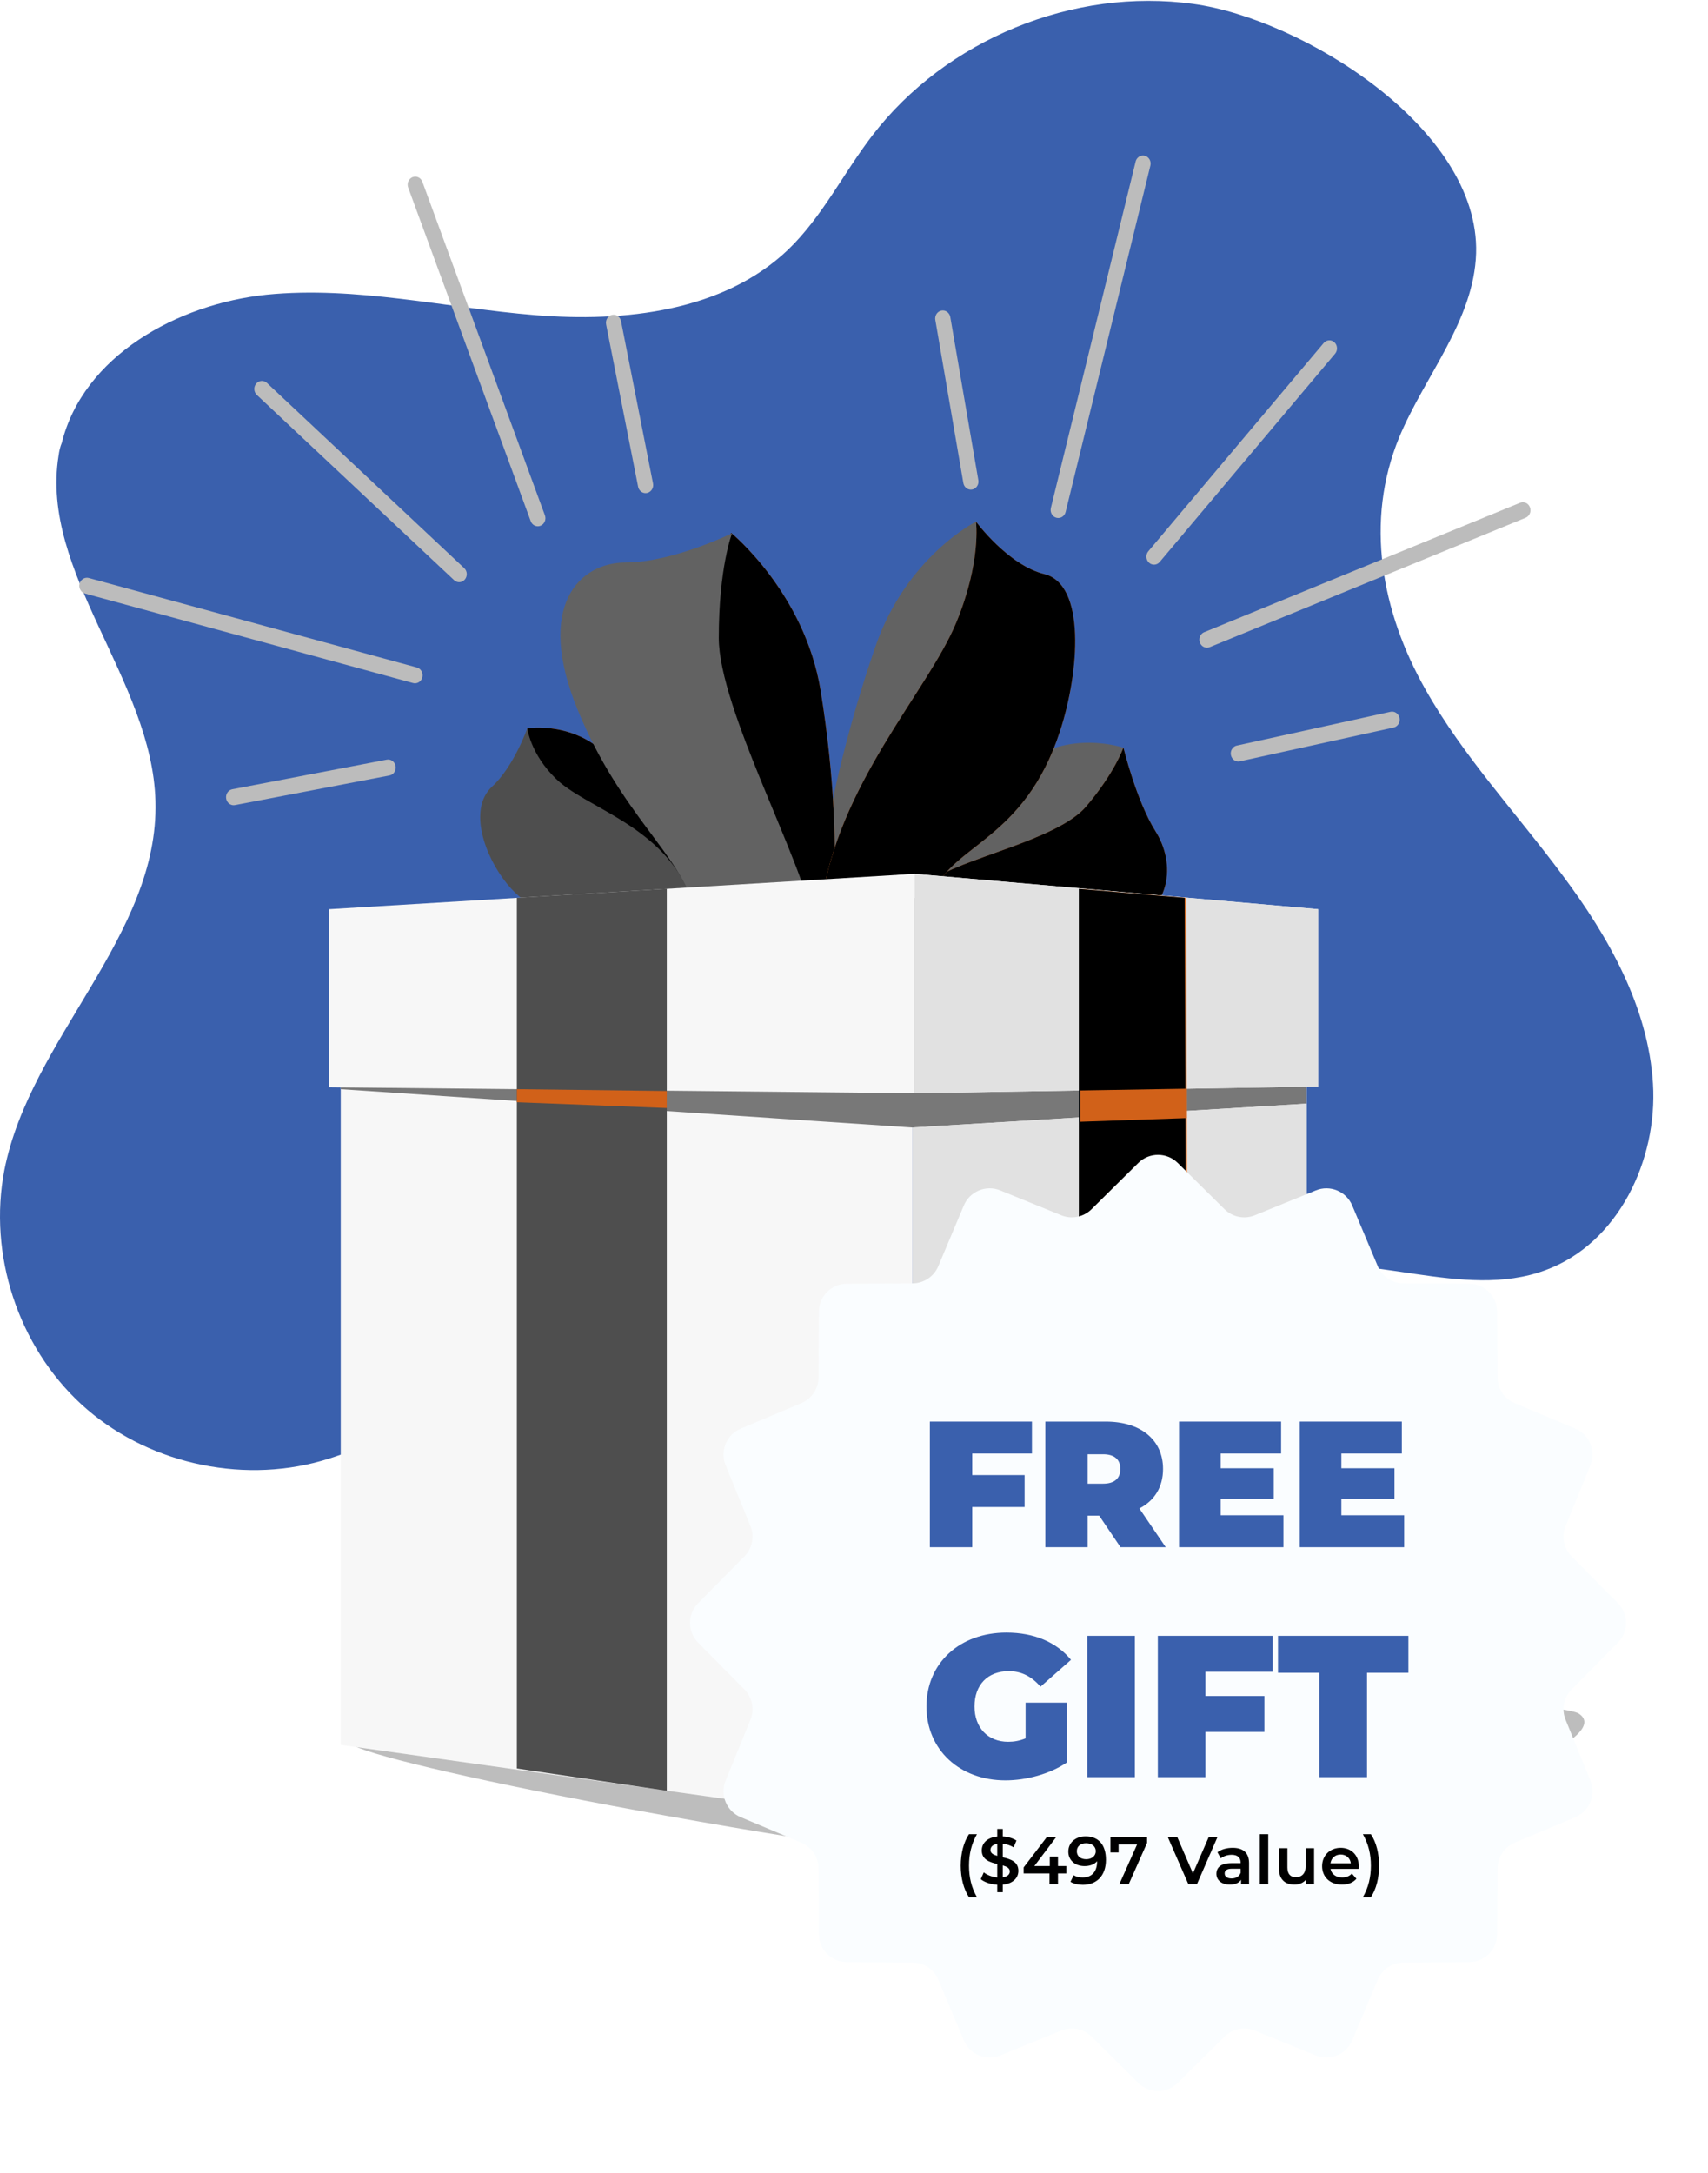 <svg width="70%" height="100%" viewBox="0 0 250 318" fill="none" xmlns="http://www.w3.org/2000/svg">
<path d="M8.578 66.66C5.804 83.756 22.291 99.548 22.754 117.257C23.293 136.882 4.417 151.984 0.642 171.227C-1.746 183.569 2.645 196.985 11.89 205.494C21.136 214.004 35.004 217.223 47.099 213.774C57.038 210.937 66.207 203.961 76.453 205.111C96.562 207.257 103.342 237.539 123.296 240.835C133.081 242.522 142.788 236.619 149.183 229.106C155.578 221.593 159.661 212.317 165.054 204.038C170.447 195.758 177.843 187.862 187.551 185.716C200.263 182.879 214.054 190.392 226.227 185.869C236.859 181.959 242.637 169.77 241.944 158.577C241.251 147.385 235.472 137.112 228.692 128.066C221.99 119.02 214.208 110.741 208.661 100.928C202.189 89.505 199.724 76.32 204.809 63.977C208.584 54.931 215.749 46.882 216.057 37.069C216.597 18.67 190.402 2.724 174.685 0.578C157.118 -1.875 138.474 5.791 127.688 19.82C123.45 25.34 120.368 31.703 115.361 36.532C105.884 45.578 91.4 47.188 78.302 46.115C65.205 45.042 52.107 41.822 39.01 43.125C25.912 44.505 12.199 52.094 9.04 64.82C8.809 65.357 8.655 66.047 8.578 66.66Z" class="imagecolorize" fill="#3a60ad
"></path>
<path style="mix-blend-mode:multiply" d="M231.082 250.766C239.994 256.584 173.538 276.58 160.241 275.041C106.706 268.848 50.997 257.143 51.117 254.932C51.305 251.445 81.225 238.721 126.773 242.17C164.184 245.003 228.061 248.793 231.082 250.766Z" fill="#BDBDBD"></path>
<path d="M149.635 111.954C137.141 121.758 132.192 131.684 132.192 131.684C132.192 131.684 147.97 131.952 154.771 126.541C161.571 121.13 164.517 109.451 164.517 109.451C164.517 109.451 156.456 106.603 149.636 111.956L149.635 111.954Z" fill="#626262"></path>
<path d="M136.251 128.932C140.47 125.642 154.738 123.002 158.973 118.026C163.21 113.051 164.436 109.384 164.436 109.384C164.436 109.384 166.313 117.186 169.133 121.654C171.954 126.124 172.055 133.452 163.167 136.667C154.278 139.882 148.279 136.924 144.254 139.429C140.228 141.933 136.25 128.93 136.25 128.93L136.251 128.932Z" fill="#EE8037"></path>
<g style="mix-blend-mode:multiply">
<path d="M136.251 128.932C140.47 125.642 154.738 123.002 158.973 118.026C163.21 113.051 164.436 109.384 164.436 109.384C164.436 109.384 166.313 117.186 169.133 121.654C171.954 126.124 172.055 133.452 163.167 136.667C154.278 139.882 148.279 136.924 144.254 139.429C140.228 141.933 136.25 128.93 136.25 128.93L136.251 128.932Z" fill="black"></path>
</g>
<path d="M89.472 111.213C98.609 121.855 101.579 131.192 101.579 131.192C101.579 131.192 86.613 129.793 81.662 123.93C76.709 118.065 77.185 106.584 77.185 106.584C77.185 106.584 84.482 105.404 89.472 111.214V111.213Z" fill="#EE8037"></path>
<g style="mix-blend-mode:multiply">
<path d="M89.472 111.213C98.609 121.855 101.579 131.192 101.579 131.192C101.579 131.192 86.613 129.793 81.662 123.93C76.709 118.065 77.185 106.584 77.185 106.584C77.185 106.584 84.482 105.404 89.472 111.214V111.213Z" fill="black"></path>
</g>
<path d="M100.587 130.069C96.286 120.656 85.659 118.155 81.374 113.976C77.603 110.3 77.184 106.582 77.184 106.582C77.184 106.582 75.224 112.166 72.04 115.102C68.42 118.436 71.024 125.448 74.24 129.369C80.099 136.511 86.853 132.575 89.797 135.562C92.741 138.55 100.588 130.069 100.588 130.069H100.587Z" fill="#626262"></path>
<path d="M100.587 130.069C96.286 120.656 85.659 118.155 81.374 113.976C77.603 110.3 77.184 106.582 77.184 106.582C77.184 106.582 75.224 112.166 72.04 115.102C68.42 118.436 71.024 125.448 74.24 129.369C80.099 136.511 86.853 132.575 89.797 135.562C92.741 138.55 100.588 130.069 100.588 130.069H100.587Z" fill="black" fill-opacity="0.2"></path>
<path d="M128.123 94.644C119.805 118.818 119.256 135.298 119.256 135.298C119.256 135.298 138.757 119.225 143.231 105.981C147.704 92.736 142.857 76.339 142.857 76.339C142.857 76.339 132.664 81.445 128.123 94.644Z" fill="#626262"></path>
<path d="M120.116 101.081C124.379 127.295 120.78 143.027 120.78 143.027C120.78 143.027 104.334 121.128 102.078 106.794C99.825 92.461 107.015 77.983 107.015 77.983C107.015 77.983 117.789 86.771 120.116 101.081Z" fill="#EE8037"></path>
<g style="mix-blend-mode:multiply">
<path d="M120.116 101.081C124.379 127.295 120.78 143.027 120.78 143.027C120.78 143.027 104.334 121.128 102.078 106.794C99.825 92.461 107.015 77.983 107.015 77.983C107.015 77.983 117.789 86.771 120.116 101.081Z" fill="black"></path>
</g>
<path d="M119.018 134.896C117.559 126.063 105.208 103.705 105.208 93.355C105.208 83.005 107.153 78.036 107.153 78.036C107.153 78.036 98.4 82.313 91.594 82.313C84.787 82.313 78.27 88.661 84.592 103.98C90.914 119.299 99.666 125.096 101.611 132.962C103.556 140.829 119.018 134.894 119.018 134.894V134.896Z" fill="#626262"></path>
<path d="M120.172 132.722C122.472 114.884 135.768 101.257 139.964 91.113C143.659 82.188 142.857 76.339 142.857 76.339C142.857 76.339 147.526 82.694 152.863 84.015C158.926 85.516 158.016 98.239 155.152 107.006C149.935 122.972 139.459 123.526 136.618 130.667C133.776 137.809 120.172 132.72 120.172 132.72V132.722Z" fill="#EE8037"></path>
<g style="mix-blend-mode:multiply">
<path d="M120.172 132.722C122.472 114.884 135.768 101.257 139.964 91.113C143.659 82.188 142.857 76.339 142.857 76.339C142.857 76.339 147.526 82.694 152.863 84.015C158.926 85.516 158.016 98.239 155.152 107.006C149.935 122.972 139.459 123.526 136.618 130.667C133.776 137.809 120.172 132.72 120.172 132.72V132.722Z" fill="black"></path>
</g>
<path d="M133.558 267.103L49.874 255.354V135.412L133.558 127.88V267.103Z" fill="#F7F7F7"></path>
<path d="M191.242 254.851L133.558 267.103V127.88L191.242 135.412V254.851Z" fill="white"></path>
<g style="mix-blend-mode:multiply">
<path d="M133.558 131.395L49.874 136.568V159.392L133.558 165.006L191.242 161.513V136.568L133.558 131.395Z" fill="#787878"></path>
</g>
<path d="M133.868 159.985L48.182 159.112V133.053L133.868 127.88V159.985Z" fill="#F7F7F7"></path>
<path d="M192.935 159.002L133.868 159.985V127.88L192.935 133.053V159.002Z" fill="white"></path>
<g style="mix-blend-mode:multiply">
<path d="M191.242 254.851L133.558 267.103V165.006L191.242 161.513V254.851Z" fill="#E1E1E1"></path>
</g>
<g style="mix-blend-mode:multiply">
<path d="M192.935 159.002L133.868 159.985V127.88L192.935 133.053V159.002Z" fill="#E1E1E1"></path>
</g>
<path d="M97.596 262.062L75.656 258.801V131.395L97.596 130.07V262.062Z" fill="#626262"></path>
<path d="M97.596 262.062L75.656 258.801V131.395L97.596 130.07V262.062Z" fill="black" fill-opacity="0.2"></path>
<g style="mix-blend-mode:multiply">
<path d="M97.596 162.152L75.656 161.304V159.392L97.596 159.66V162.152Z" fill="#D16119"></path>
</g>
<path d="M158.119 261.864L174.055 258.407L173.618 131.395L158.119 130.07V261.864Z" fill="#EE8037"></path>
<g style="mix-blend-mode:multiply">
<path d="M157.909 261.864L173.845 258.407L173.41 131.395L157.909 130.07V261.864Z" fill="black"></path>
</g>
<g style="mix-blend-mode:multiply">
<path d="M158.119 159.582L173.716 159.322V163.623L158.119 164.16V159.582Z" fill="#D16119"></path>
</g>
<path d="M137.164 45.826C137.324 45.635 137.542 45.499 137.798 45.45C138.404 45.334 138.984 45.758 139.094 46.397L143.198 70.268C143.308 70.908 142.907 71.519 142.301 71.635C141.696 71.751 141.116 71.328 141.006 70.689L136.902 46.817C136.837 46.446 136.945 46.086 137.165 45.824L137.164 45.826Z" fill="#BCBCBC"></path>
<path d="M166.469 23.153C166.738 22.833 167.162 22.681 167.581 22.796C168.177 22.958 168.535 23.6 168.381 24.228L155.975 74.923C155.824 75.553 155.213 75.93 154.617 75.768C154.02 75.605 153.663 74.963 153.816 74.334L166.222 23.64C166.268 23.453 166.354 23.288 166.469 23.153Z" fill="#BCBCBC"></path>
<path d="M180.426 109.479C180.58 109.296 180.788 109.163 181.032 109.109L203.529 104.164C204.132 104.031 204.722 104.44 204.848 105.077C204.973 105.713 204.587 106.338 203.984 106.47L181.486 111.414C180.883 111.547 180.293 111.139 180.167 110.501C180.092 110.122 180.199 109.748 180.426 109.479Z" fill="#BCBCBC"></path>
<path d="M175.832 92.827C175.945 92.693 176.09 92.583 176.262 92.513L222.499 73.577C223.073 73.342 223.718 73.644 223.94 74.249C224.163 74.855 223.88 75.537 223.305 75.771L177.067 94.707C176.493 94.942 175.848 94.642 175.626 94.036C175.469 93.61 175.564 93.148 175.832 92.827Z" fill="#BCBCBC"></path>
<path d="M168.079 80.675L193.749 50.195C194.158 49.709 194.863 49.666 195.323 50.097C195.783 50.529 195.824 51.273 195.416 51.759L169.745 82.239C169.336 82.725 168.631 82.768 168.171 82.337C167.711 81.905 167.67 81.161 168.079 80.675Z" fill="#BCBCBC"></path>
<path d="M33.458 117.542C33.278 117.373 33.149 117.143 33.102 116.872C32.992 116.233 33.394 115.621 33.999 115.504L56.609 111.171C57.216 111.055 57.795 111.479 57.905 112.118C58.015 112.757 57.613 113.37 57.008 113.486L34.397 117.819C34.046 117.887 33.704 117.772 33.456 117.54L33.458 117.542Z" fill="#BCBCBC"></path>
<path d="M11.983 86.603C11.679 86.319 11.536 85.872 11.644 85.429C11.798 84.8 12.406 84.422 13.001 84.585L61.019 97.682C61.615 97.841 61.972 98.487 61.819 99.116C61.665 99.746 61.057 100.123 60.46 99.961L12.444 86.863C12.267 86.815 12.11 86.724 11.983 86.603Z" fill="#BCBCBC"></path>
<path d="M93.749 71.866C93.576 71.704 93.45 71.484 93.399 71.227L88.716 47.475C88.589 46.839 88.976 46.215 89.58 46.082C90.182 45.951 90.774 46.358 90.899 46.995L95.582 70.748C95.708 71.383 95.321 72.007 94.718 72.14C94.359 72.219 94.004 72.106 93.749 71.866Z" fill="#BCBCBC"></path>
<path d="M77.977 76.718C77.85 76.599 77.746 76.445 77.68 76.264L59.744 27.449C59.521 26.843 59.807 26.162 60.38 25.927C60.954 25.692 61.6 25.991 61.822 26.599L79.758 75.413C79.981 76.018 79.696 76.701 79.122 76.936C78.719 77.101 78.281 77.001 77.977 76.718Z" fill="#BCBCBC"></path>
<path d="M66.467 84.902L37.596 57.8C37.136 57.368 37.095 56.624 37.504 56.138C37.912 55.653 38.617 55.609 39.077 56.041L67.948 83.143C68.408 83.574 68.449 84.318 68.04 84.804C67.632 85.29 66.927 85.333 66.467 84.902Z" fill="#BCBCBC"></path>
<g filter="url(#filter0_d_72_88)">
<path d="M166.615 166.186C168.213 164.605 170.787 164.605 172.385 166.186L179.237 172.961C180.405 174.117 182.15 174.464 183.671 173.843L192.594 170.206C194.676 169.357 197.054 170.341 197.926 172.414L201.663 181.296C202.3 182.81 203.779 183.798 205.422 183.808L215.058 183.861C217.307 183.874 219.126 185.693 219.139 187.942L219.192 197.578C219.202 199.221 220.19 200.7 221.704 201.337L230.586 205.074C232.659 205.946 233.643 208.324 232.794 210.406L229.157 219.329C228.536 220.85 228.883 222.595 230.039 223.763L236.814 230.615C238.395 232.213 238.395 234.787 236.814 236.385L230.039 243.237C228.883 244.405 228.536 246.15 229.157 247.671L232.794 256.594C233.643 258.676 232.659 261.054 230.586 261.926L221.704 265.663C220.19 266.3 219.202 267.779 219.192 269.422L219.139 279.058C219.126 281.307 217.307 283.126 215.058 283.139L205.422 283.192C203.779 283.202 202.3 284.19 201.663 285.704L197.926 294.586C197.054 296.659 194.676 297.643 192.594 296.794L183.671 293.157C182.15 292.536 180.405 292.883 179.237 294.039L172.385 300.814C170.787 302.395 168.213 302.395 166.615 300.814L159.763 294.039C158.595 292.883 156.85 292.536 155.329 293.157L146.406 296.794C144.324 297.643 141.946 296.659 141.074 294.586L137.337 285.704C136.7 284.19 135.221 283.202 133.578 283.192L123.942 283.139C121.693 283.126 119.874 281.307 119.861 279.058L119.808 269.422C119.798 267.779 118.81 266.3 117.296 265.663L108.414 261.926C106.341 261.054 105.357 258.676 106.206 256.594L109.843 247.671C110.464 246.15 110.117 244.405 108.961 243.237L102.186 236.385C100.605 234.787 100.605 232.213 102.186 230.615L108.961 223.763C110.117 222.595 110.464 220.85 109.843 219.329L106.206 210.406C105.357 208.324 106.341 205.946 108.414 205.074L117.296 201.337C118.81 200.7 119.798 199.221 119.808 197.578L119.861 187.942C119.874 185.693 121.693 183.874 123.942 183.861L133.578 183.808C135.221 183.798 136.7 182.81 137.337 181.296L141.074 172.414C141.946 170.341 144.324 169.357 146.406 170.206L155.329 173.843C156.85 174.464 158.595 174.117 159.763 172.961L166.615 166.186Z" fill="#FAFDFF"></path>
<path d="M151.047 208.712H142.302V211.864H149.97V216.538H142.302V222.421H136.104V204.038H151.047V208.712Z" class="imagecolorize" fill="#3a60ad
"></path>
<path d="M164.009 222.421L160.883 217.799H159.203V222.421H153.005V204.038H161.855C166.976 204.038 170.233 206.717 170.233 210.971C170.233 213.623 168.972 215.619 166.766 216.748L170.627 222.421H164.009ZM163.982 210.971C163.982 209.632 163.168 208.817 161.461 208.817H159.203V213.124H161.461C163.168 213.124 163.982 212.31 163.982 210.971Z" class="imagecolorize" fill="#3a60ad
"></path>
<path d="M178.666 217.746H187.857V222.421H172.573V204.038H187.516V208.712H178.666V210.866H186.439V215.33H178.666V217.746Z" class="imagecolorize" fill="#3a60ad
"></path>
<path d="M196.336 217.746H205.527V222.421H190.243V204.038H205.186V208.712H196.336V210.866H204.109V215.33H196.336V217.746Z" class="imagecolorize" fill="#3a60ad
"></path>
<path d="M150.113 250.396V245.167H156.17V253.912C153.658 255.625 150.202 256.541 147.159 256.541C140.482 256.541 135.607 252.08 135.607 245.728C135.607 239.376 140.482 234.915 147.306 234.915C151.383 234.915 154.663 236.333 156.76 238.903L152.299 242.833C150.999 241.326 149.493 240.558 147.661 240.558C144.588 240.558 142.638 242.537 142.638 245.728C142.638 248.83 144.588 250.898 147.572 250.898C148.429 250.898 149.256 250.751 150.113 250.396Z" class="imagecolorize" fill="#3a60ad
"></path>
<path d="M159.14 256.069V235.388H166.113V256.069H159.14Z" class="imagecolorize" fill="#3a60ad
"></path>
<path d="M186.28 240.646H176.442V244.192H185.069V249.451H176.442V256.069H169.469V235.388H186.28V240.646Z" class="imagecolorize" fill="#3a60ad
"></path>
<path d="M193.118 256.069V240.794H187.061V235.388H206.147V240.794H200.09V256.069H193.118Z" class="imagecolorize" fill="#3a60ad
"></path>
<path d="M141.824 273.638C141.055 272.446 140.622 270.841 140.622 269.029C140.622 267.217 141.055 265.592 141.824 264.42H142.995C142.178 265.858 141.833 267.345 141.833 269.029C141.833 270.713 142.178 272.2 142.995 273.638H141.824Z" fill="black"></path>
<path d="M149.059 269.778C149.059 270.782 148.32 271.649 146.774 271.806V272.909H145.966V271.816C145.001 271.757 144.066 271.442 143.554 270.999L143.997 270.004C144.479 270.398 145.218 270.684 145.966 270.753V268.783C144.873 268.517 143.701 268.163 143.701 266.794C143.701 265.789 144.43 264.913 145.966 264.765V263.652H146.774V264.745C147.503 264.785 148.241 265.001 148.773 265.346L148.369 266.341C147.847 266.035 147.296 265.868 146.774 265.809V267.798C147.867 268.064 149.059 268.409 149.059 269.778ZM144.972 266.735C144.972 267.207 145.395 267.424 145.966 267.591V265.838C145.267 265.947 144.972 266.301 144.972 266.735ZM146.774 270.733C147.493 270.625 147.798 270.29 147.798 269.866C147.798 269.384 147.365 269.157 146.774 268.99V270.733Z" fill="black"></path>
<path d="M156.077 269.078V270.162H154.856V271.728H153.615V270.162H149.833V269.275L153.231 264.834H154.6L151.399 269.078H153.655V267.69H154.856V269.078H156.077Z" fill="black"></path>
<path d="M158.892 264.735C160.773 264.735 161.876 265.947 161.876 268.163C161.876 270.526 160.497 271.826 158.498 271.826C157.809 271.826 157.149 271.678 156.686 271.383L157.159 270.418C157.533 270.664 157.986 270.753 158.469 270.753C159.769 270.753 160.586 269.945 160.586 268.379V268.369C160.172 268.852 159.512 269.088 158.744 269.088C157.385 269.088 156.371 268.261 156.371 266.971C156.371 265.602 157.484 264.735 158.892 264.735ZM158.991 268.084C159.818 268.084 160.389 267.582 160.389 266.902C160.389 266.252 159.877 265.74 158.961 265.74C158.163 265.74 157.612 266.193 157.612 266.912C157.612 267.631 158.153 268.084 158.991 268.084Z" fill="black"></path>
<path d="M162.537 264.834H167.894V265.691L165.215 271.728H163.846L166.436 265.917H163.728V267.089H162.537V264.834Z" fill="black"></path>
<path d="M176.922 264.834H178.202L175.199 271.728H173.938L170.925 264.834H172.313L174.608 270.152L176.922 264.834Z" fill="black"></path>
<path d="M180.426 266.41C181.943 266.41 182.82 267.129 182.82 268.645V271.728H181.657V271.087C181.362 271.54 180.791 271.796 180.003 271.796C178.802 271.796 178.043 271.137 178.043 270.221C178.043 269.344 178.634 268.655 180.23 268.655H181.589V268.576C181.589 267.857 181.155 267.434 180.279 267.434C179.688 267.434 179.077 267.631 178.683 267.956L178.201 267.06C178.762 266.626 179.58 266.41 180.426 266.41ZM180.259 270.9C180.86 270.9 181.382 270.625 181.589 270.083V269.472H180.318C179.481 269.472 179.255 269.787 179.255 270.172C179.255 270.615 179.629 270.9 180.259 270.9Z" fill="black"></path>
<path d="M184.399 271.728V264.42H185.63V271.728H184.399Z" fill="black"></path>
<path d="M191.107 266.469H192.338V271.728H191.166V271.058C190.772 271.54 190.151 271.796 189.472 271.796C188.123 271.796 187.207 271.058 187.207 269.472V266.469H188.438V269.305C188.438 270.26 188.891 270.713 189.669 270.713C190.526 270.713 191.107 270.181 191.107 269.128V266.469Z" fill="black"></path>
<path d="M198.893 269.128C198.893 269.226 198.883 269.374 198.873 269.492H194.747C194.895 270.26 195.535 270.753 196.451 270.753C197.042 270.753 197.504 270.565 197.879 270.181L198.539 270.94C198.066 271.501 197.327 271.796 196.421 271.796C194.658 271.796 193.516 270.664 193.516 269.098C193.516 267.532 194.668 266.41 196.234 266.41C197.77 266.41 198.893 267.483 198.893 269.128ZM196.234 267.394C195.436 267.394 194.855 267.907 194.737 268.675H197.721C197.623 267.916 197.042 267.394 196.234 267.394Z" fill="black"></path>
<path d="M200.657 273.638H199.485C200.302 272.2 200.657 270.713 200.657 269.029C200.657 267.345 200.302 265.858 199.485 264.42H200.657C201.435 265.592 201.858 267.217 201.858 269.029C201.858 270.841 201.435 272.446 200.657 273.638Z" fill="black"></path>
</g>
<defs>
<filter id="filter0_d_72_88" x="89" y="157" width="161" height="161" filterUnits="userSpaceOnUse" color-interpolation-filters="sRGB">
<feFlood flood-opacity="0" result="BackgroundImageFix"></feFlood>
<feColorMatrix in="SourceAlpha" type="matrix" values="0 0 0 0 0 0 0 0 0 0 0 0 0 0 0 0 0 0 127 0" result="hardAlpha"></feColorMatrix>
<feOffset dy="4"></feOffset>
<feGaussianBlur stdDeviation="6"></feGaussianBlur>
<feComposite in2="hardAlpha" operator="out"></feComposite>
<feColorMatrix type="matrix" values="0 0 0 0 0 0 0 0 0 0 0 0 0 0 0 0 0 0 0.15 0"></feColorMatrix>
<feBlend mode="normal" in2="BackgroundImageFix" result="effect1_dropShadow_72_88"></feBlend>
<feBlend mode="normal" in="SourceGraphic" in2="effect1_dropShadow_72_88" result="shape"></feBlend>
</filter>
</defs>
</svg>